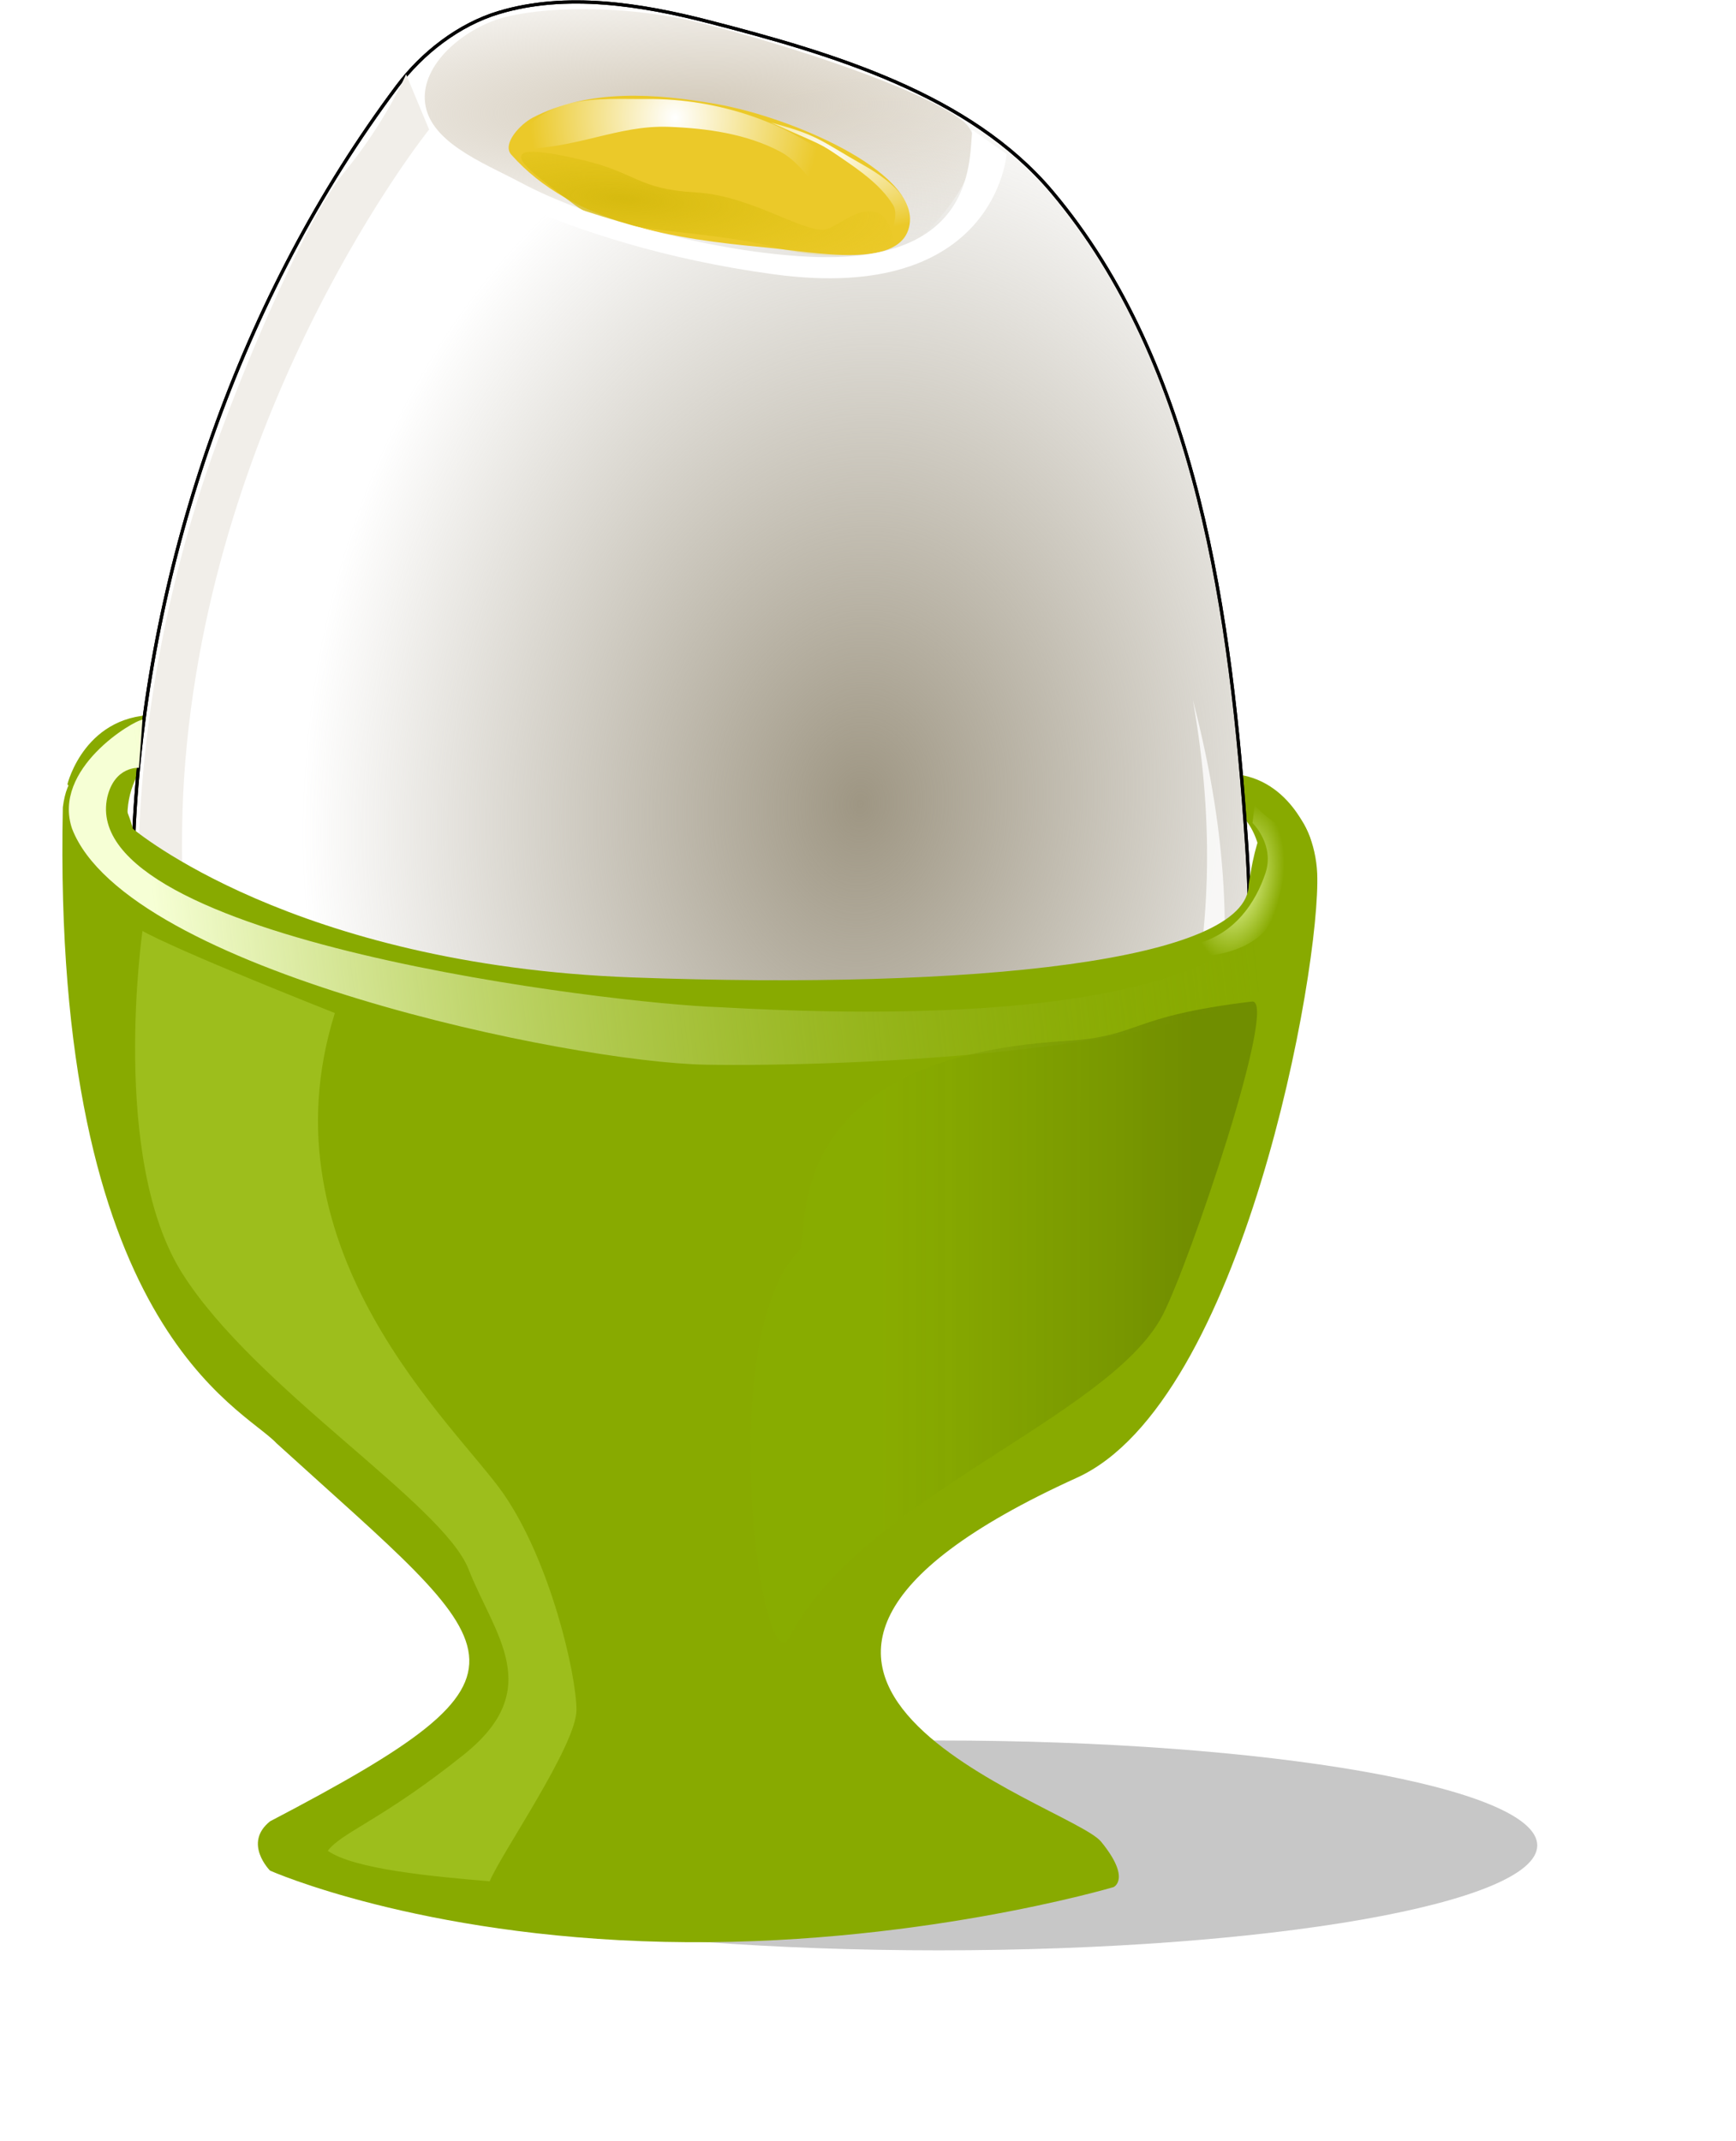<svg xmlns="http://www.w3.org/2000/svg" xmlns:xlink="http://www.w3.org/1999/xlink" viewBox="0 0 613.14 755.88"><defs><filter id="b" height="2.817" width="1.33" color-interpolation-filters="sRGB" y="-.909" x="-.165"><feGaussianBlur stdDeviation="33.712"/></filter><filter id="i" color-interpolation-filters="sRGB"><feGaussianBlur stdDeviation="2.366"/></filter><filter id="j" color-interpolation-filters="sRGB"><feGaussianBlur stdDeviation="2.463"/></filter><filter id="k" color-interpolation-filters="sRGB"><feGaussianBlur stdDeviation="1.17"/></filter><filter id="g" color-interpolation-filters="sRGB"><feGaussianBlur stdDeviation=".803"/></filter><filter id="l" height="1.397" width="1.11" color-interpolation-filters="sRGB" y="-.199" x="-.055"><feGaussianBlur stdDeviation="10.091"/></filter><filter id="q" height="1.21" width="1.415" color-interpolation-filters="sRGB" y="-.105" x="-.207"><feGaussianBlur stdDeviation="9.297"/></filter><filter id="n" height="1.153" width="1.28" color-interpolation-filters="sRGB" y="-.076" x="-.14"><feGaussianBlur stdDeviation="1.796"/></filter><filter id="p" height="1.137" width="1.308" color-interpolation-filters="sRGB" y="-.068" x="-.154"><feGaussianBlur stdDeviation="10.007"/></filter><radialGradient id="c" gradientUnits="userSpaceOnUse" cy="314.75" cx="444.61" gradientTransform="matrix(-1.121 -.081 .107 -1.481 887.21 1035.1)" r="175.22"><stop offset="0" stop-color="#9e9683"/><stop offset="1" stop-color="#9e9683" stop-opacity="0"/></radialGradient><radialGradient id="h" gradientUnits="userSpaceOnUse" cy="120.22" cx="367.51" gradientTransform="matrix(1.589 .12 -.031 .414 -267.27 278.75)" r="58.409"><stop offset="0" stop-color="#d6ba0f"/><stop offset="1" stop-color="#e0c310" stop-opacity="0"/></radialGradient><radialGradient id="f" xlink:href="#a" gradientUnits="userSpaceOnUse" cy="74.403" cx="11.599" gradientTransform="matrix(-.387 .327 -.727 -.295 466.72 321.3)" r="62.03"/><radialGradient id="o" gradientUnits="userSpaceOnUse" cy="314.07" cx="446.66" gradientTransform="matrix(1 0 0 1.831 109.4 -14.188)" r="15.389"><stop offset="0" stop-color="#efa"/><stop offset="1" stop-color="#efa" stop-opacity="0"/></radialGradient><radialGradient id="e" xlink:href="#a" gradientUnits="userSpaceOnUse" cy="74.403" cx="11.599" gradientTransform="matrix(.048 .869 -.825 .045 417.83 277.19)" r="62.03"/><radialGradient id="d" gradientUnits="userSpaceOnUse" cy="94.918" cx="391.45" gradientTransform="matrix(-2.432 .061 -.015 -.618 1315.8 322.23)" r="86.133"><stop offset="0" stop-color="#d3caba"/><stop offset="1" stop-color="#d3caba" stop-opacity="0"/></radialGradient><linearGradient id="m" y2="314.01" gradientUnits="userSpaceOnUse" x2="447.58" y1="357.36" x1="64.442"><stop offset="0" stop-color="#f6ffd5"/><stop offset="1" stop-color="#8a0" stop-opacity="0"/></linearGradient><linearGradient id="r" y2="496.53" gradientUnits="userSpaceOnUse" x2="379.01" y1="528.19" x1="293.29"><stop offset="0" stop-color="#8aae00" stop-opacity=".637"/><stop offset="1" stop-color="#607800"/></linearGradient><linearGradient id="a"><stop offset="0" stop-color="#fff"/><stop offset="1" stop-color="#fff" stop-opacity="0"/></linearGradient></defs><path d="M710.03 631.53c0 24.59-109.64 44.523-244.88 44.523s-244.88-19.934-244.88-44.523c0-24.59 109.64-44.523 244.88-44.523s244.88 19.934 244.88 44.523z" transform="matrix(.863 0 0 .832 -69.812 126.09)" opacity=".755" filter="url(#b)" fill-opacity=".637" fill="#666"/><path d="M462.91 296.35s-7.456-23.198-29.826-23.198c-22.369 0-25.683 17.398-25.683 17.398l22.369-2.485s0-3.314 4.971-2.486 17.398 15.741 6.628 41.839c-5.067 12.277 21.541-31.069 21.541-31.069zM23.814 276.88s6.214-25.683 33.14-24.441C79.3 253.47 80.98 268.18 80.98 268.18l-22.369-2.486s7.87-6.213 2.9-5.385-24.026 18.633-13.256 41.425c5.674 12.008-24.441-24.855-24.441-24.855z" fill="#8a0"/><path d="M176.21 4.41c-14.213 4.278-27.117 14.307-36.011 26.19-55.084 73.597-87.735 167.93-92.756 259.72-3.43 62.724 6.65 132.56 43.65 183.33 16.535 22.686 48.708 36.403 72.022 43.65 73.79 4.075 100.86 3.03 162.6 0 39.724-15.046 73.813-48.752 93.847-86.208 21.182-39.603 23.778-88.323 20.734-133.13-5.429-79.915-17.119-169.01-68.748-230.25-29.045-34.451-77.491-48.78-121.13-60.018-23.977-6.175-50.496-10.409-74.205-3.274z" stroke="#000" stroke-width="1.129" fill="#fff"/><path d="M294.79 253.56c-14.213 4.278-27.117 14.307-36.011 26.19-55.084 73.597-87.735 167.93-92.756 259.72-3.43 62.724 6.65 132.56 43.65 183.33 16.535 22.686 48.708 36.403 72.022 43.65 73.79 4.075 100.86 3.03 162.6 0 39.724-15.046 73.813-48.752 93.847-86.208 21.182-39.603 23.778-88.323 20.734-133.13-5.429-79.915-17.119-169.01-68.748-230.25-29.045-34.451-77.491-48.78-121.13-60.018-23.977-6.175-50.496-10.409-74.205-3.274z" stroke="#000" stroke-width="1.129" fill="url(#c)" transform="translate(-118.58 -249.15)"/><path d="M297.2 255.13c-13.258 3.264-29.105 15.421-28.592 28.982.565 14.943 20.633 22.429 33.829 29.464 25.928 13.822 55.988 19.064 85.117 22.916 16.949 2.242 36.975 9.348 51.288 0 13.637-8.906 32.51-34.756 19.642-44.741-14.578-11.313-60.599-26.436-92.189-34.438-22.783-5.77-51.592-6.492-69.095-2.183z" fill="url(#d)" transform="translate(-118.58 -249.15)"/><path d="M180.58 54.6c21.684 24.422 57.853 29.849 89.482 32.737 17.27 1.577 49.4 8.509 51.288-8.73 2.014-18.386-41.95-37.201-68.004-41.822-21.81-3.868-45.331-5.505-65.128 4.72-4.49 2.318-10.994 9.316-7.639 13.094z" fill="#ebc929"/><path d="M300.44 301.83c7.912-20.098 30.077-17.577 46.739-17.722 24.737-.215 51.622 8.363 69.84 25.099 7.072 6.497 17.234 11.601 12.004 26.19-14.042.589-20.811-25.286-34.92-32.737-11.862-6.265-25.88-8.231-39.285-8.73-18.304-.681-32.445 7.942-54.378 7.9z" fill="url(#e)" transform="translate(-118.58 -249.15)"/><path d="M390.75 292.39c16.951 4.532 17.165 6.183 32.717 15.006 4.876 2.766 26.334 15.061 11.482 27.972-4.197 3.648 16.465 2.895 4.828 6.106-12.277-5.084-2.149-14.165-5.848-20.07-4.39-7.01-11.575-11.98-18.406-16.644-7.622-5.205-6.07-4.088-24.772-12.37z" fill="url(#f)" transform="translate(-118.58 -249.15)"/><path d="M281.53 358.41s1.018-2.037 18.334 2.037c17.315 4.074 17.315 9.167 35.649 10.185 18.334 1.019 35.649 14.26 41.76 11.204 6.111-3.055 9.167-6.111 14.259-5.092 5.093 1.018 6.111 10.185 6.111 10.185s-13.24 7.13-36.667 1.018-50.926-4.074-63.149-13.241c-12.222-9.167-19.352-14.259-16.296-16.296z" transform="translate(-133.009 -350.51) scale(1.129)" filter="url(#g)" fill="url(#h)"/><path d="M244.85 333.68l7.202 17.285s-68.875 85.735-76.645 202.66c-3.672 55.256 8.946 137.28 17.588 153.12 8.643 15.845-10.635 16.525-23.875-43.169s-10.78-128.28 10.565-197c10.158-32.697 33.362-87.14 45.698-102.08 13.007-15.758 19.467-30.817 19.467-30.817z" transform="translate(-133.009 -350.51) scale(1.129)" filter="url(#i)" fill="#f1eee9"/><path d="M402.03 758.84s136.3-48.838 88.945-229.48c28.462 160.1-88.945 229.48-88.945 229.48z" transform="translate(-133.009 -350.51) scale(1.129)" opacity=".884" filter="url(#j)" fill="#fff"/><path d="M422.02 351.1l10.692 7.547s-3.362 47.01-72.821 37.591c-68.651-9.308-108.31-36.333-109.57-38.849-1.258-2.516 61.007 30.19 120.13 33.334 54.191 2.883 50.315-32.076 51.573-39.623z" transform="translate(-133.009 -350.51) scale(1.129)" filter="url(#k)" fill="#fff"/><path d="M22.18 285.11c2.79-22.524 19.554-12.593 24.736 7.46 0 0 56.537 48.13 176.47 52.514 120.78 4.415 217.65-5.804 217.65-32.89 6.652-45.374 23.286-24.442 24.185-3.868 1.36 33.476-26.303 186.79-84.847 213.37-155.44 70.579-2.25 115.32 8.514 128.5 10.764 13.178 4.424 16.037 4.424 16.037s-71.582 21.28-158.64 19.346c-87.059-1.935-139.29-25.15-139.29-25.15s-9.673-9.674 0-17.412c102.25-53.477 84.324-58.833 2.262-133.49-11.88-12.72-79.32-40.64-75.45-224.43z" fill="#8a0"/><path d="M32.311 298.49c19.47 50.124 176.36 82.433 223.69 83.264 47.224.829 189.31-3.728 208.37-37.282 19.055-33.554-.829-56.338-10.356-59.237-9.528-2.9-8.285-4.557-8.285-4.557l.829 8.285s22.682 17.861 10.77 37.282c-19.055 31.07-93.62 41.01-196.35 35.211-37.22-1.15-227.31-23.71-216.24-74.14 2.616-11.08 11.183-10.36 11.183-10.36l1.242-16.984c-3.1.173-32.097 17.318-24.855 38.525z" transform="translate(-6.84 -5.87)" filter="url(#l)" fill="url(#m)"/><path d="M556.39 539.13s9.373 5.858 8.202 16.403c-1.172 10.545-5.859 23.433-19.333 29.878-13.474 6.444 7.03 2.343 7.03 2.343s18.747-5.858 18.747-21.09 2.343-27.534-4.101-28.706c-6.444-1.171-11.131-5.272-11.131-5.272z" transform="rotate(12.15 1667.287 -120.812)" filter="url(#n)" fill="url(#o)"/><path d="M57.166 334.53S45.567 414.894 71.25 455.49s91.963 81.192 101.08 104.39c9.113 23.198 27.34 42.253-1.657 65.451s-43.082 27.34-48.053 33.968c9.414 6.556 37.07 9.057 57.166 10.77 4.142-9.942 30.654-48.053 30.654-60.48s-9.113-52.195-25.683-76.221c-16.57-24.02-86.159-85.33-59.65-169.84-60.477-24.03-67.934-29-67.934-29z" transform="translate(-6.84 -5.87)" opacity=".755" filter="url(#p)" fill="#aecd32"/><path d="M368.05 491.02c0 45.299-56.999 101.75-56.933 163.47.025 23.624-64.281-108.54-52.909-151.53 1.485-5.612-35.339-71.72 43.252-108.59 20.924-9.816 13.44-15.709 46.187-34.568 7.102-4.09 20.403 108.57 20.403 131.22z" transform="matrix(1.123 .295 -.415 .798 201.08 -36.09)" opacity=".755" filter="url(#q)" fill="url(#r)"/></svg>